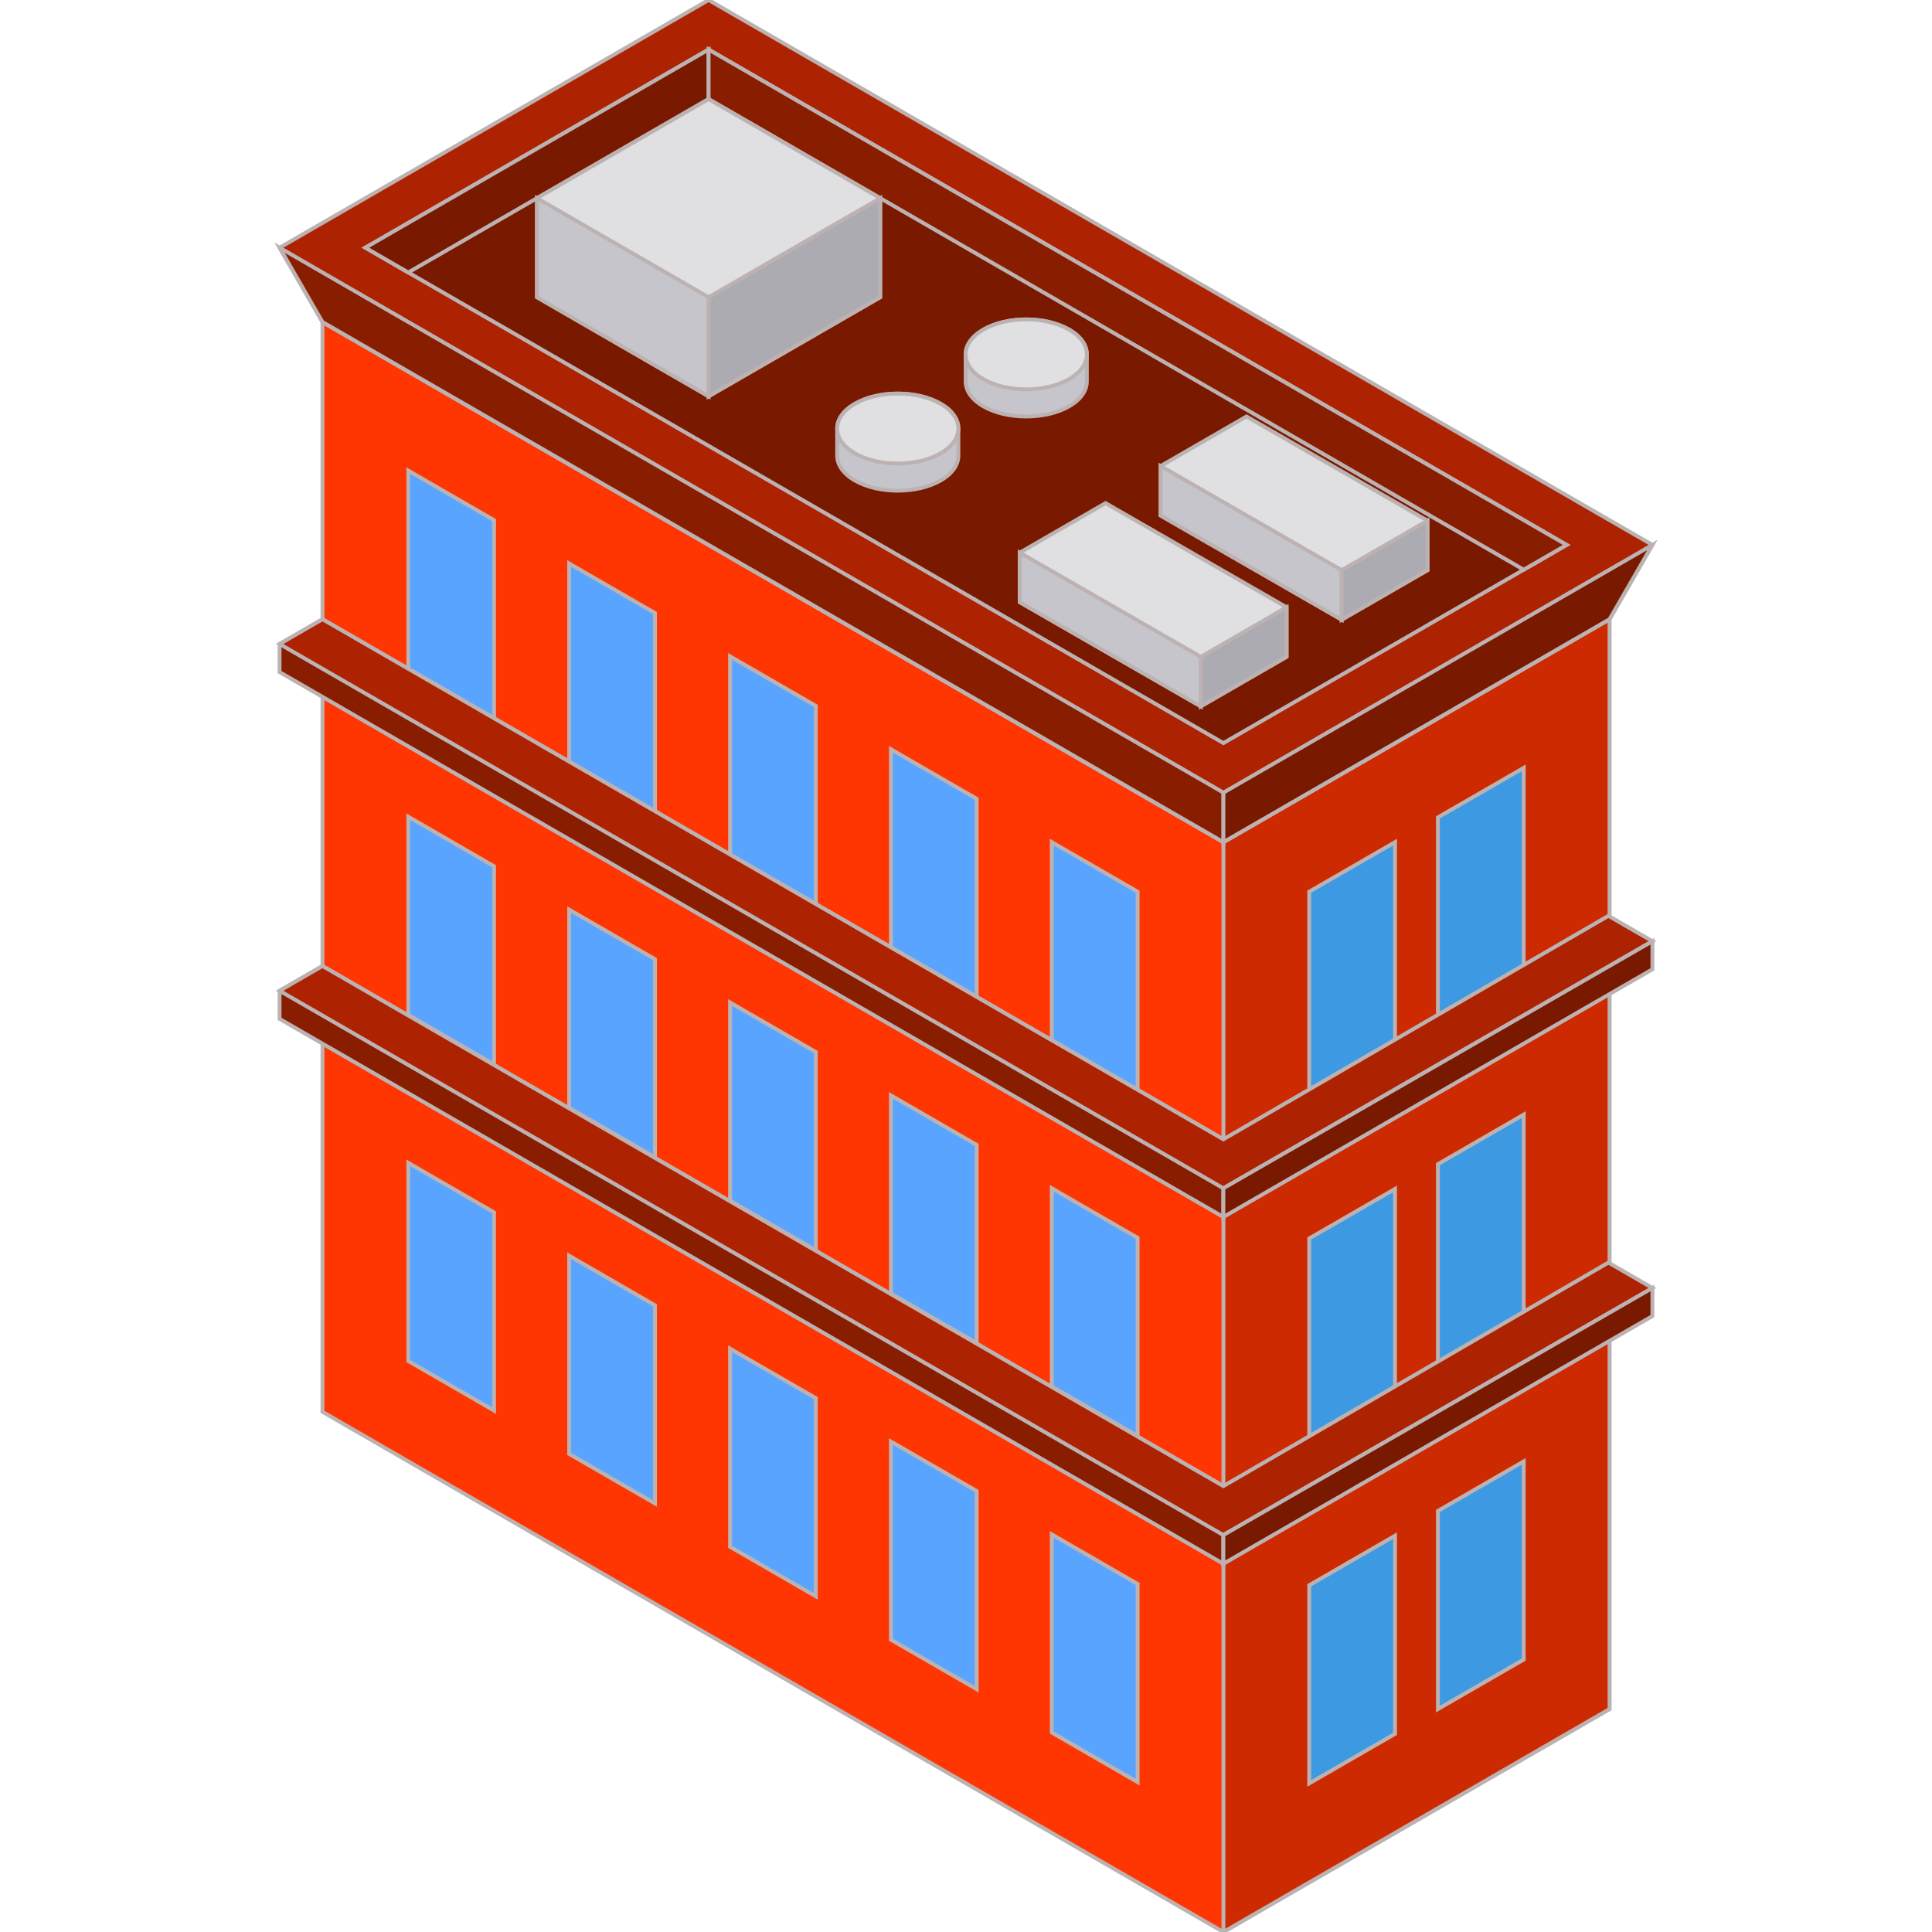 <!DOCTYPE svg PUBLIC "-//W3C//DTD SVG 1.1//EN" "http://www.w3.org/Graphics/SVG/1.1/DTD/svg11.dtd">
<!--https://pdd-com.ru-->
<!-- Uploaded to: SVG Repo, www.svgrepo.com, Transformed by: SVG Repo Mixer Tools -->
<svg height="256px" width="256px" version="1.1" id="Layer_1" xmlns="http://www.w3.org/2000/svg" xmlns:xlink="http://www.w3.org/1999/xlink" viewBox="0 0 512.00 512.00" xml:space="preserve" fill="#bdb2b2" stroke="#bdb2b2" stroke-width="1.024">

<g id="SVGRepo_bgCarrier" stroke-width="0"/>

<g id="SVGRepo_tracerCarrier" stroke-linecap="round" stroke-linejoin="round" stroke="#CCCCCC" stroke-width="2.048"/>

<g id="SVGRepo_iconCarrier"> <polygon style="fill:#FF3502;" points="85.46,85.333 85.46,374.154 324.217,512 426.541,452.923 426.541,164.103 324.217,223.179 "/> <polygon style="fill:#CD2A01;" points="426.541,164.103 426.541,452.923 324.217,512 324.217,223.179 "/> <polygon style="fill:#AD2201;" points="74.09,65.641 187.784,0 437.91,144.41 426.541,164.103 324.217,223.179 85.46,85.333 "/> <polygon style="fill:#891D00;" points="74.09,65.641 85.46,85.333 324.217,223.179 324.217,210.051 "/> <g> <polygon style="fill:#791900;" points="324.217,223.179 426.541,164.103 437.91,144.41 324.217,210.051 "/> <polygon style="fill:#791900;" points="96.829,65.641 187.784,13.128 415.172,144.41 324.217,196.923 "/> <polygon style="fill:#791900;" points="108.198,72.205 187.784,26.256 187.784,13.128 96.829,65.641 "/> </g> <polygon style="fill:#891D00;" points="187.784,26.256 403.802,150.974 415.172,144.41 187.784,13.128 "/> <g> <polygon style="fill:#59A4FF;" points="108.198,177.231 108.198,124.718 130.937,137.846 130.937,190.359 "/> <polygon style="fill:#59A4FF;" points="150.833,201.847 150.833,149.334 173.573,162.462 173.573,214.975 "/> <polygon style="fill:#59A4FF;" points="193.469,226.462 193.469,173.949 216.208,187.077 216.208,239.59 "/> <polygon style="fill:#59A4FF;" points="236.104,251.077 236.104,198.565 258.842,211.693 258.842,264.206 "/> <polygon style="fill:#59A4FF;" points="278.739,275.692 278.739,223.179 301.477,236.308 301.477,288.82 "/> <polygon style="fill:#59A4FF;" points="108.198,268.959 108.198,216.446 130.937,229.574 130.937,282.087 "/> <polygon style="fill:#59A4FF;" points="150.833,293.574 150.833,241.061 173.573,254.189 173.573,306.702 "/> <polygon style="fill:#59A4FF;" points="193.469,318.19 193.469,265.677 216.208,278.805 216.208,331.318 "/> <polygon style="fill:#59A4FF;" points="236.104,342.805 236.104,290.292 258.842,303.42 258.842,355.933 "/> <polygon style="fill:#59A4FF;" points="278.739,367.42 278.739,314.908 301.477,328.036 301.477,380.549 "/> <polygon style="fill:#59A4FF;" points="108.198,360.686 108.198,308.173 130.937,321.301 130.937,373.814 "/> <polygon style="fill:#59A4FF;" points="150.833,385.302 150.833,332.789 173.573,345.917 173.573,398.43 "/> <polygon style="fill:#59A4FF;" points="193.469,409.917 193.469,357.404 216.208,370.532 216.208,423.045 "/> <polygon style="fill:#59A4FF;" points="236.104,434.533 236.104,382.02 258.842,395.148 258.842,447.661 "/> <polygon style="fill:#59A4FF;" points="278.739,459.148 278.739,406.635 301.477,419.763 301.477,472.276 "/> </g> <g> <polygon style="fill:#3D99E2;" points="369.694,275.692 369.694,223.179 346.955,236.308 346.955,288.82 "/> <polygon style="fill:#3D99E2;" points="403.802,256 403.802,203.487 381.064,216.615 381.064,269.128 "/> <polygon style="fill:#3D99E2;" points="369.694,367.59 369.694,315.077 346.955,328.205 346.955,380.718 "/> <polygon style="fill:#3D99E2;" points="403.802,347.897 403.802,295.385 381.064,308.513 381.064,361.026 "/> <polygon style="fill:#3D99E2;" points="369.694,459.487 369.694,406.974 346.955,420.103 346.955,472.615 "/> <polygon style="fill:#3D99E2;" points="403.802,439.795 403.802,387.282 381.064,400.41 381.064,452.923 "/> </g> <polygon style="fill:#891D00;" points="85.46,164.103 324.2,301.93 324.2,322.521 74.09,178.111 74.09,170.667 "/> <polygon style="fill:#AD2201;" points="324.2,301.93 426.247,242.703 437.91,249.436 324.2,314.908 74.09,170.667 85.46,164.103 "/> <polygon style="fill:#791900;" points="324.2,322.521 437.91,256.88 437.91,249.436 324.2,314.908 "/> <polygon style="fill:#891D00;" points="85.46,256 324.2,393.827 324.2,414.418 74.09,270.008 74.09,262.564 "/> <polygon style="fill:#AD2201;" points="324.2,393.827 426.247,334.6 437.91,341.333 324.2,406.805 74.09,262.564 85.46,256 "/> <polygon style="fill:#791900;" points="324.2,414.418 437.91,348.777 437.91,341.333 324.2,406.805 "/> <polygon style="fill:#E0E0E2;" points="307.586,123.505 330.325,110.377 378.296,137.975 378.296,151.103 355.558,164.231 307.586,136.633 "/> <polygon style="fill:#C6C5CB;" points="307.586,123.505 307.586,136.633 355.558,164.231 355.558,151.103 "/> <polygon style="fill:#ACABB1;" points="355.558,164.231 378.296,151.103 378.296,137.975 355.558,151.103 "/> <polygon style="fill:#E0E0E2;" points="270.246,146.461 292.984,133.333 340.956,160.931 340.956,174.059 318.218,187.188 270.246,159.59 "/> <polygon style="fill:#C6C5CB;" points="270.246,146.461 270.246,159.59 318.218,187.188 318.218,174.059 "/> <polygon style="fill:#ACABB1;" points="318.218,187.188 340.956,174.059 340.956,160.931 318.218,174.059 "/> <polygon style="fill:#E0E0E2;" points="142.307,52.513 187.784,26.256 233.262,52.513 233.262,78.769 187.784,105.026 142.307,78.769 "/> <polygon style="fill:#C6C5CB;" points="142.307,52.513 142.307,78.769 187.784,105.026 187.784,78.769 "/> <polygon style="fill:#ACABB1;" points="187.784,105.026 233.262,78.769 233.262,52.513 187.784,78.769 "/> <path style="fill:#C6C5CB;" d="M253.979,120.765v-7.193l0,0c0.003-2.379-1.558-4.758-4.685-6.564c-6.253-3.61-16.485-3.61-22.739,0 c-3.127,1.806-4.693,4.185-4.694,6.564l0,0v7.193l0,0c-0.004,2.379,1.556,4.758,4.68,6.562c6.246,3.606,16.478,3.606,22.739,0 C252.412,125.524,253.978,123.144,253.979,120.765L253.979,120.765z"/> <path style="fill:#E0E0E2;" d="M226.555,107.008c-6.253,3.61-6.259,9.515-0.014,13.121c6.246,3.606,16.478,3.606,22.739,0 c6.26-3.606,6.266-9.511,0.014-13.121C243.04,103.398,232.807,103.398,226.555,107.008z"/> <path style="fill:#C6C5CB;" d="M288.022,101.11v-7.193l0,0c0.003-2.379-1.558-4.759-4.685-6.564c-6.253-3.61-16.486-3.61-22.738,0 c-3.127,1.806-4.693,4.185-4.694,6.564l0,0v7.193l0,0c-0.004,2.379,1.556,4.759,4.68,6.562c6.245,3.606,16.478,3.606,22.738,0 C286.455,105.869,288.021,103.49,288.022,101.11L288.022,101.11z"/> <path style="fill:#E0E0E2;" d="M260.598,87.353c-6.253,3.61-6.259,9.515-0.014,13.121c6.245,3.606,16.478,3.606,22.738,0 c6.26-3.606,6.266-9.511,0.014-13.121C277.083,83.743,266.85,83.743,260.598,87.353z"/> </g>

</svg>
